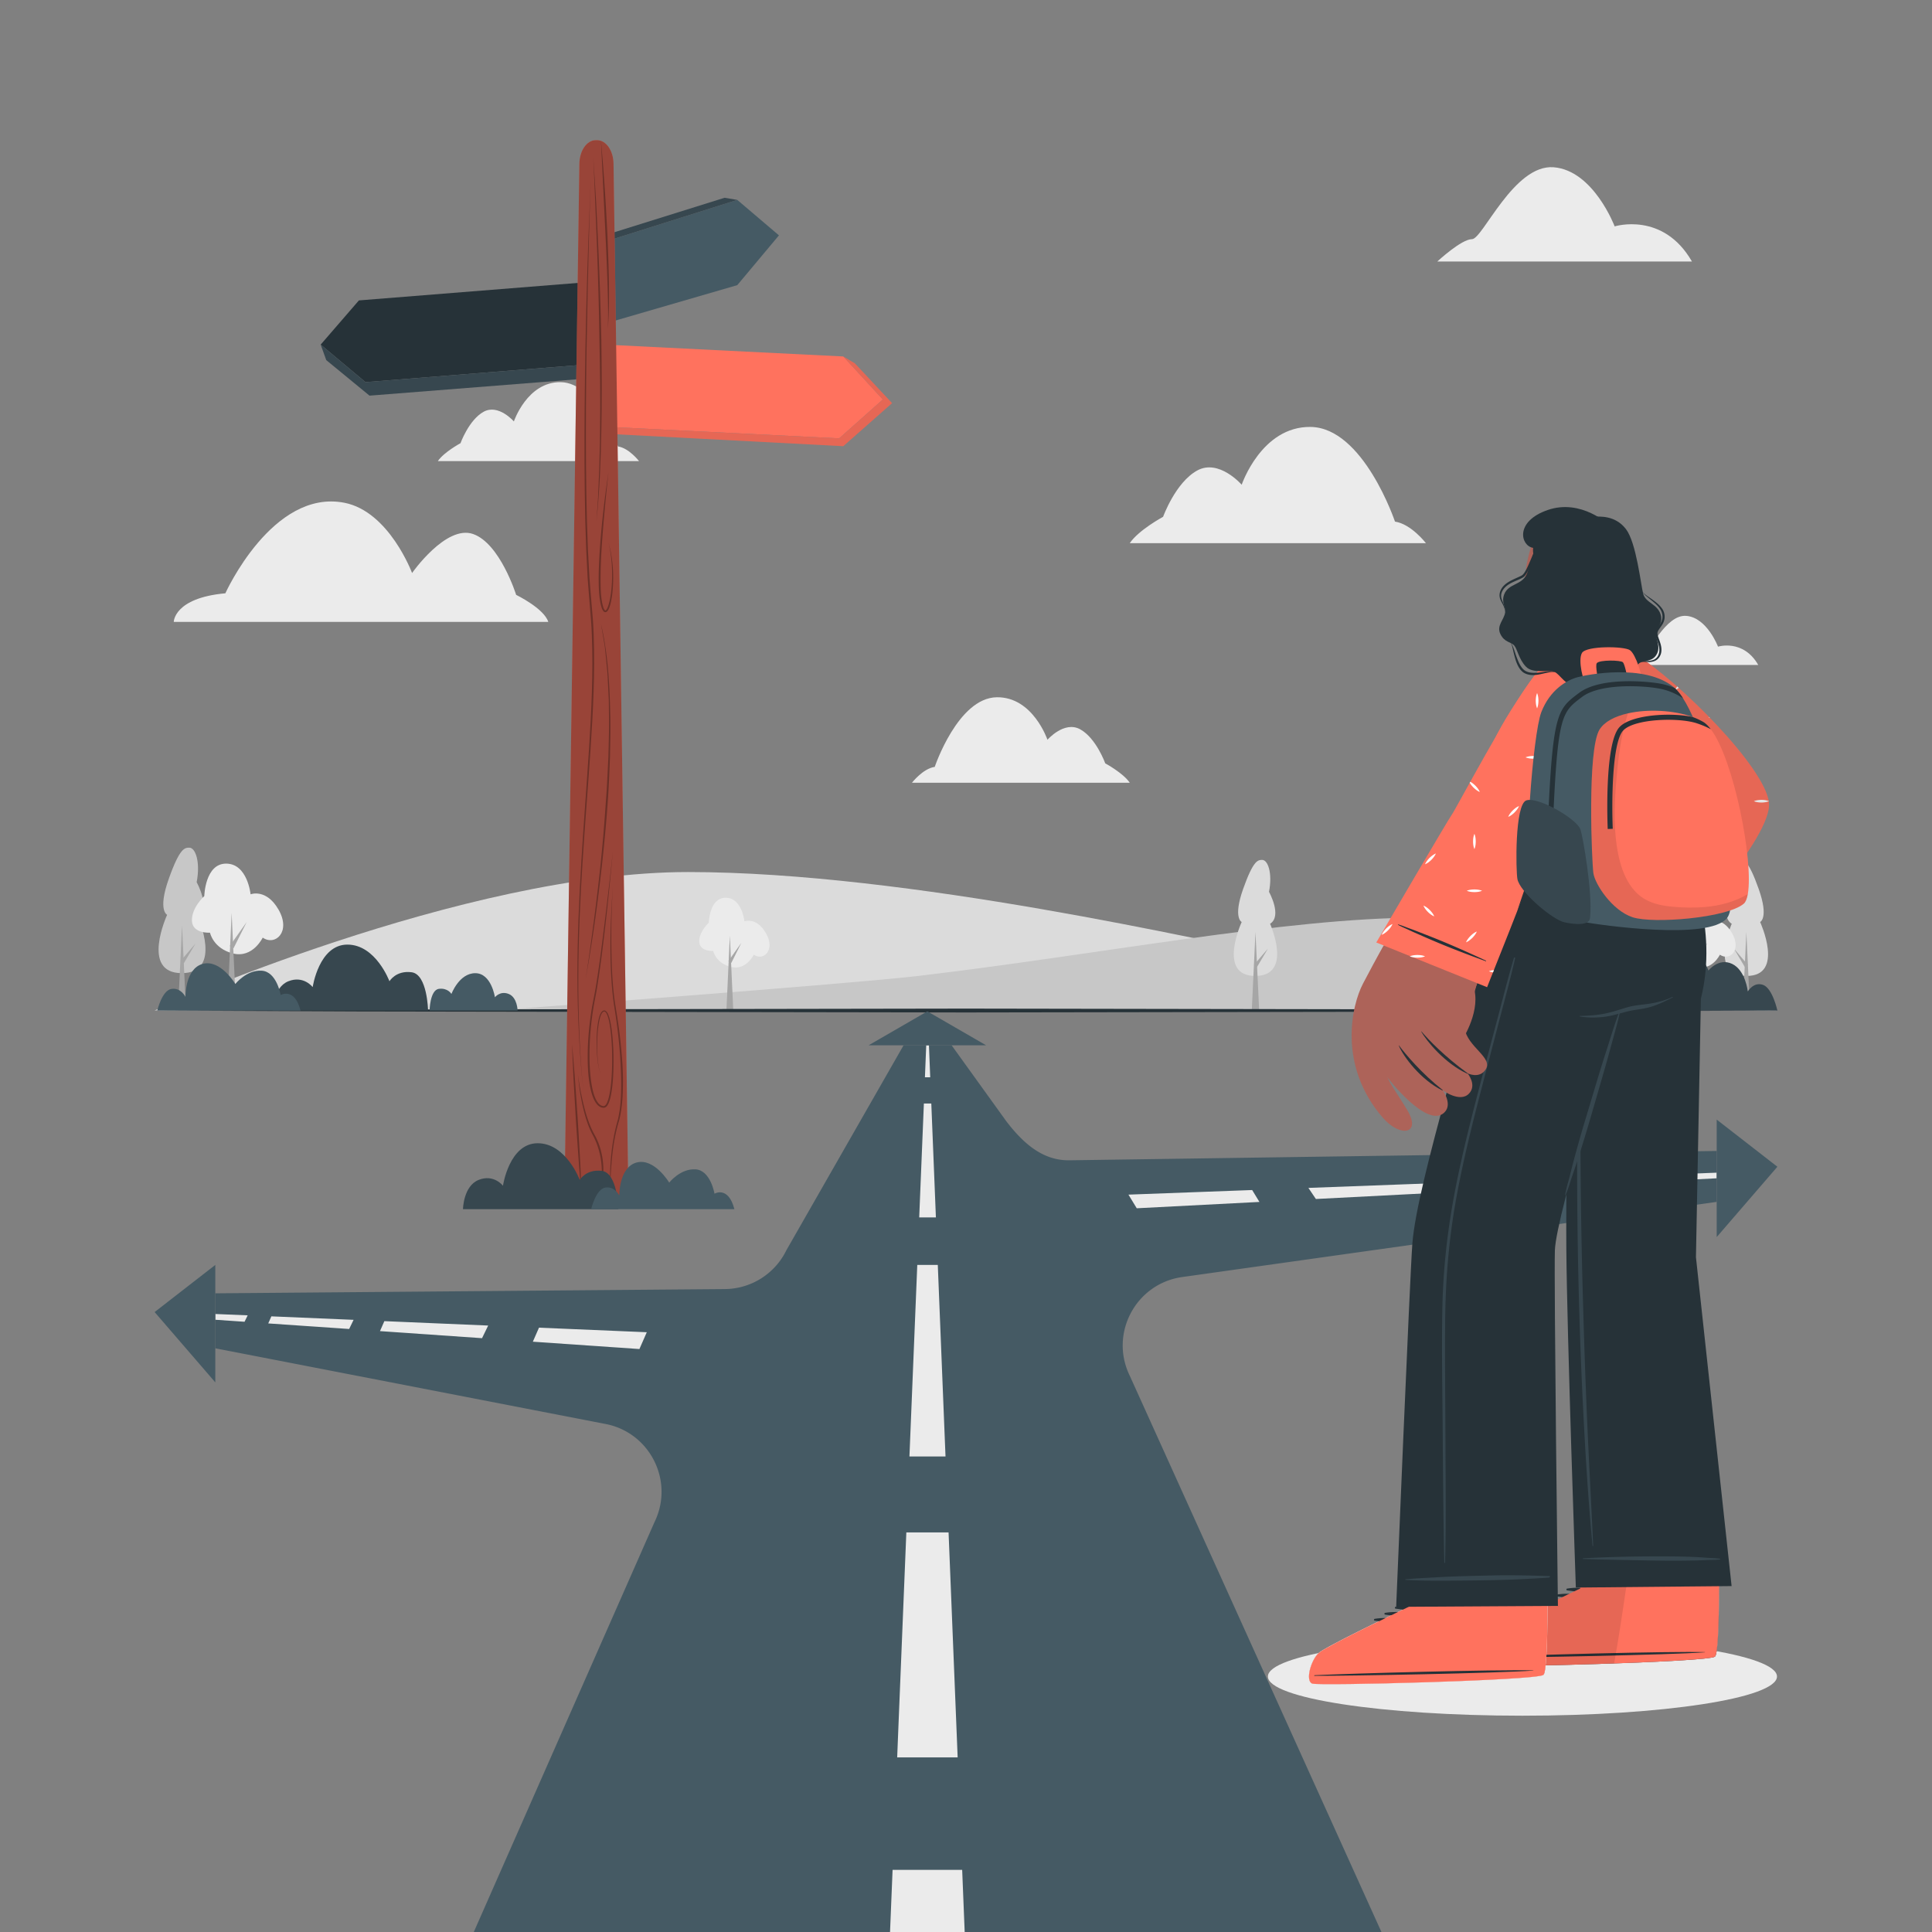 <?xml version="1.0" encoding="UTF-8"?> <svg xmlns="http://www.w3.org/2000/svg" viewBox="0 0 500 500" style="enable-background:new 0 0 500 500" xml:space="preserve"><rect x="0" y="0" width="500" height="500" fill="#808080" stroke="none"/><path style="fill:#ebebeb" d="M292.382 140.573h76.65s-3.81-4.962-8.012-5.582c0 0-8.171-24.327-21.852-24.501-12.719-.161-17.818 14.961-17.818 14.961s-5.892-6.783-11.522-3.681c-5.63 3.101-8.817 11.98-8.817 11.98s-6.332 3.412-8.629 6.823zM113.317 119.331h52.059s-2.588-3.37-5.442-3.791c0 0-5.549-16.522-14.841-16.64-8.639-.11-12.102 10.161-12.102 10.161s-4.001-4.607-7.825-2.5c-3.824 2.106-5.989 8.137-5.989 8.137s-4.3 2.317-5.86 4.633zM141.898 160.953h-96.93s0-6.195 13.355-7.407c0 0 12.191-27.068 30.804-23.432 11.592 2.264 17.518 18.18 17.518 18.18s8.759-12.524 15.766-10.1c7.007 2.424 11.167 15.756 11.167 15.756s7.226 3.502 8.32 7.003zM437.877 67.684h-65.91s6.22-5.789 8.984-5.789c2.765 0 10.833-19.435 21.143-18.608 10.31.827 15.779 15.3 15.779 15.3s12.531-3.929 20.004 9.097zM455.032 172.087h-34.31s3.238-3.014 4.677-3.014c1.439 0 5.639-10.117 11.006-9.687 5.367.43 8.214 7.965 8.214 7.965s6.523-2.045 10.413 4.736zM292.382 202.571h-56.363s2.802-3.649 5.892-4.105c0 0 6.008-17.889 16.068-18.016 9.353-.118 13.102 11.001 13.102 11.001s4.333-4.987 8.472-2.707c4.14 2.28 6.484 8.81 6.484 8.81s4.655 2.508 6.345 5.017z"></path><path style="fill:#dbdbdb" d="M40.018 261.513s79.795-35.83 138.074-35.83c57.049 0 134.424 18.101 155.455 22.155 55.234 10.647 126.335 13.675 126.335 13.675H40.018z"></path><path style="fill:#c7c7c7" d="M459.882 261.513s-43.498-24.02-92.636-24.02c-34.297 0-83.525 9.671-129.89 15.109-17.651 2.07-109.549 8.91-109.549 8.91h332.075z"></path><g><path style="fill:#dbdbdb" d="M328.695 239.075s6.06 13.498-3.857 13.498-3.489-13.958-3.489-13.958-2.296-1.01.367-8.54c2.663-7.53 3.853-7.53 4.958-7.53 1.398 0 2.699 3.26 1.745 8.264.001.002 3.49 6.246.276 8.266z"></path><path style="fill:#a6a6a6" d="m323.959 261.526.956-20.335.955 20.335z"></path><path style="fill:#a6a6a6" d="m324.526 249.717 3.604-4.21-2.827 4.767z"></path><path style="fill:#c7c7c7" d="M51.196 237.251s6.553 14.595-4.17 14.595-3.773-15.092-3.773-15.092-2.482-1.092.397-9.234c2.879-8.142 4.166-8.142 5.361-8.142 1.511 0 2.918 3.525 1.887 8.936.001.001 3.774 6.753.298 8.937z"></path><path style="fill:#a6a6a6" d="m46.075 261.526 1.034-21.987 1.033 21.987z"></path><path style="fill:#a6a6a6" d="m46.689 248.757 3.896-4.552-3.056 5.154z"></path><g><path style="fill:#ebebeb" d="M192.657 238.448s3.107-1.233 5.573 3.058c2.529 4.4-.641 7.299-3.156 5.573 0 0-1.973 4.143-5.918 3.156-3.946-.986-4.587-4.143-4.587-4.143s-3.502.247-3.6-2.367c-.099-2.614 2.466-4.932 2.466-4.932s.148-6.51 4.389-6.461 4.833 6.116 4.833 6.116z"></path><path style="fill:#a6a6a6" d="m189.772 261.519-.888-19.372-.888 19.372z"></path><path style="fill:#a6a6a6" d="m189.264 249.194 2.606-5.201-3.367 4.744z"></path></g><g><path style="fill:#dbdbdb" d="M448.175 239.075s-6.06 13.498 3.857 13.498 3.489-13.958 3.489-13.958 2.296-1.01-.367-8.54c-2.663-7.53-3.853-7.53-4.959-7.53-1.397 0-2.699 3.26-1.745 8.264.001.002-3.488 6.246-.275 8.266z"></path><path style="fill:#a6a6a6" d="m452.912 261.526-.956-20.335-.956 20.335z"></path><path style="fill:#a6a6a6" d="m452.345 249.717-3.604-4.21 2.826 4.767z"></path></g><g><path style="fill:#ebebeb" d="M442.685 238.448s3.107-1.233 5.573 3.058c2.529 4.4-.641 7.299-3.156 5.573 0 0-1.973 4.143-5.918 3.156-3.946-.986-4.587-4.143-4.587-4.143s-3.502.247-3.6-2.367c-.099-2.614 2.466-4.932 2.466-4.932s.148-6.51 4.389-6.461c4.241.05 4.833 6.116 4.833 6.116z"></path><path style="fill:#a6a6a6" d="m439.8 261.519-.888-19.372-.888 19.372z"></path><path style="fill:#a6a6a6" d="m439.293 249.194 2.605-5.201-3.367 4.744z"></path></g><g><path style="fill:#ebebeb" d="M64.851 231.447s4.036-1.602 7.239 3.972c3.285 5.715-.833 9.481-4.1 7.239 0 0-2.563 5.381-7.687 4.1-5.125-1.281-5.958-5.381-5.958-5.381s-4.548.32-4.676-3.075c-.128-3.395 3.203-6.406 3.203-6.406s.192-8.456 5.701-8.392c5.509.063 6.278 7.943 6.278 7.943z"></path><path style="fill:#a6a6a6" d="m61.103 261.413-1.153-25.162-1.153 25.162z"></path><path style="fill:#a6a6a6" d="m60.444 245.405 3.385-6.756-4.373 6.162z"></path></g></g><g><ellipse style="fill:#ebebeb" cx="394.006" cy="433.88" rx="65.876" ry="10.142"></ellipse></g><g><path style="fill:#263238" d="m40.018 261.525 52.496-.243 52.495-.088L250 261.026l104.991.167 52.495.088 52.496.244-52.496.245-52.495.088-104.991.166-104.991-.167-52.495-.089z"></path></g><g><path style="fill:#455a64" d="m444.279 311.043-138.509 19.48c-11.92 1.807-18.671 14.652-13.4 25.494L357.513 500H122.616l46.777-106.098c5.199-10.681-1.271-23.368-12.969-25.432L55.721 348.94v-14.23l131.858-1.098a17.878 17.878 0 0 0 15.952-10.085l30.317-53.014h12.423l14.176 19.687c4.384 5.715 9.414 10.19 16.365 10.084l167.466-2.416v13.175z"></path><path style="fill:#ebebeb" d="M240.74 278.8h-1.37l.34-8.28h.7zM242.21 315.06h-4.32l1.21-29.48h1.92zM244.7 376.93h-9.34l.12-2.88 1.91-46.69h5.31l1.88 46.69zM247.84 454.81h-15.65l.24-5.99 2.13-52.24h10.93l2.11 52.24zM249.66 500h-19.32l.66-16.08h18.01zM55.72 340.06l8.38.35-.81 1.66-7.57-.52zM70.23 340.67l21.28.9-1.15 2.37-20.94-1.44zM99.47 341.91l26.87 1.14-1.59 3.27-26.41-1.83zM167.39 344.78l-1.91 4.35-27.58-1.9 1.59-3.63zM324.06 307.98l1.88 3.08-31.75 1.64-2.15-3.53zM372.87 306.15l1.47 2.41-33.79 1.74-1.94-2.87 34.25-1.28zM413.34 304.64l1.12 1.84-29.96 1.55-1.52-2.25 30.35-1.14zM444.28 303.49v1.45l-21.83 1.13-1.15-1.72z"></path><path style="fill:#455a64" d="M224.802 270.516h30.396L240 261.734zM55.721 357.757V327.36l-15.703 12.199zM444.281 320.15v-30.397l15.702 12.198z"></path></g><g><path style="fill:#455a64" d="m201.59 60.909-10.781 12.884-33.54 9.745v-21.22l33.54-10.583z"></path><path style="fill:#37474f" d="m190.809 51.735-3.287-.555-32.608 10.198.381 22.16h1.974v-21.22z"></path><path style="fill:#ff725e" d="m228.474 103.391-11.299 10.056-60.444-3.006 1.064-21.194 60.444 3.007z"></path><path style="fill:#ff725e" d="m218.239 92.254 2.981 1.769 9.643 10.309-12.624 11.14-61.075-3.201-.433-1.83 60.444 3.006 11.299-10.056z"></path><path style="opacity:.1" d="m218.239 92.254 2.981 1.769 9.643 10.309-12.624 11.14-61.075-3.201-.433-1.83 60.444 3.006 11.299-10.056z" fill="#000000"></path><g><path style="fill:#263238" d="m82.991 89.186 11.598 9.713 60.325-4.819-1.705-21.152-60.325 4.819z"></path><path style="fill:#37474f" d="m82.991 89.186 11.598 9.713 60.325-4.819-.236 3.656-59.048 4.656-11.198-9.201z"></path></g><g><path style="fill:#ff725e" d="M162.637 309.874h-16.551l3.854-267.507c.047-3.382 1.927-6.087 4.232-6.087h.378c2.305 0 4.185 2.705 4.232 6.087l3.855 267.507z"></path><path style="opacity:.4" d="M162.637 309.874h-16.551l3.854-267.507c.047-3.382 1.927-6.087 4.232-6.087h.378c2.305 0 4.185 2.705 4.232 6.087l3.855 267.507z" fill="#000000"></path><g style="opacity:.3"><path d="M152.884 46.57c-.348 9.813-.597 19.629-.802 29.445-.221 9.816-.39 19.633-.435 29.451-.045 9.817-.003 19.636.253 29.448l.259 7.356.396 7.348c.176 2.446.401 4.886.604 7.331.233 2.449.406 4.904.488 7.361.364 9.833-.161 19.66-.802 29.456-.658 9.799-1.467 19.585-2.083 29.383-1.248 19.582-1.722 39.274.163 58.836-1.006-9.768-1.475-19.591-1.484-29.412-.018-9.823.403-19.641.998-29.443.589-9.803 1.372-19.593 2.003-29.389.615-9.793 1.111-19.611.721-29.411-.084-2.45-.276-4.893-.496-7.332-.196-2.448-.414-4.898-.583-7.349l-.375-7.36-.238-7.364c-.227-9.82-.239-19.642-.164-29.462.158-19.64.721-39.274 1.577-58.893zM153.545 40.91c.276 3.908.518 7.818.749 11.729l.559 11.74c.339 7.828.609 15.66.775 23.495.118 7.836.156 15.674-.001 23.51-.144 7.834-.436 15.675-1.265 23.47l.401-5.862.248-5.869c.105-1.955.117-3.914.18-5.871.063-1.957.092-3.915.103-5.873.102-7.832.004-15.665-.165-23.495-.11-7.832-.325-15.663-.608-23.492l-.47-11.741c-.15-3.914-.311-7.828-.506-11.741z" fill="#000000"></path><path d="M151.545 253.441c.614-3.805 1.147-7.623 1.654-11.443a539.182 539.182 0 0 0 1.465-11.466c.904-7.653 1.634-15.327 2.124-23.014.315-3.84.465-7.689.661-11.535.089-3.85.229-7.701.141-11.551l-.025-2.889c-.021-.962-.089-1.923-.131-2.885l-.145-2.885a36.447 36.447 0 0 0-.209-2.879c-.197-1.914-.347-3.836-.582-5.747l-.965-5.699c1.749 7.525 2.225 15.275 2.39 22.977.116 3.857.004 7.714-.057 11.571-.169 3.853-.288 7.71-.58 11.556-.547 7.694-1.333 15.369-2.293 23.02-.943 7.652-2.061 15.285-3.448 22.869zM157.472 122.226c-.5 4.545-.94 9.095-1.323 13.647-.369 4.552-.703 9.113-.723 13.672.004 2.272.012 4.571.481 6.774.127.535.267 1.113.548 1.513.173.193.213.218.39.059.158-.164.289-.411.395-.66.413-1.023.632-2.152.807-3.269.334-2.247.417-4.534.333-6.81-.08-2.277-.351-4.555-.907-6.774 1.239 4.407 1.498 9.076.946 13.636-.16 1.139-.342 2.282-.785 3.384-.118.274-.247.548-.483.8-.113.118-.312.26-.563.225-.243-.041-.381-.197-.483-.325-.378-.545-.492-1.115-.638-1.681-.498-2.276-.518-4.586-.538-6.876.049-4.586.392-9.153.833-13.705.452-4.55 1.022-9.089 1.71-13.61zM158.605 220.416c-.85 9.212-1.777 18.418-2.98 27.594a245.906 245.906 0 0 1-.986 6.872c-.334 2.295-.866 4.553-1.201 6.831-.684 4.56-1.004 9.185-.834 13.789.106 2.297.306 4.603.847 6.822.284 1.096.649 2.206 1.316 3.078.334.425.774.763 1.278.828.483.128.802-.344 1.039-.841.454-1.013.664-2.162.844-3.29.17-1.136.279-2.283.357-3.433.15-2.3.174-4.611.102-6.916-.083-2.304-.238-4.614-.645-6.878a14.163 14.163 0 0 0-.4-1.668c-.174-.518-.383-1.126-.789-1.383-.19-.108-.444-.002-.613.189-.176.193-.308.444-.416.702-.215.52-.351 1.08-.463 1.642-.429 2.258-.523 4.581-.504 6.887a37.33 37.33 0 0 0 .194 3.458c.062.574.142 1.147.258 1.712.132.554.24 1.151.616 1.599-.385-.442-.505-1.039-.647-1.592a18.368 18.368 0 0 1-.29-1.712 37.834 37.834 0 0 1-.258-3.463c-.059-2.313-.016-4.64.384-6.937.111-.572.244-1.143.467-1.694.113-.274.249-.547.462-.784.199-.231.582-.434.932-.252.585.386.734 1 .938 1.541.182.559.308 1.129.42 1.7.426 2.288.597 4.606.695 6.921a71.993 71.993 0 0 1-.057 6.953 43.074 43.074 0 0 1-.337 3.469c-.178 1.15-.372 2.307-.858 3.414-.129.274-.276.549-.515.787-.125.113-.262.231-.451.283a1.206 1.206 0 0 1-.524.028c-.661-.082-1.202-.512-1.577-.984-.75-.973-1.12-2.117-1.424-3.244-.579-2.274-.778-4.604-.861-6.923-.141-4.644.21-9.286.926-13.867.354-2.297.897-4.545 1.241-6.827.38-2.278.705-4.567 1.021-6.857 1.219-9.169 2.29-18.358 3.293-27.554zM150.55 309.874c-.3-3.293-.575-6.589-.817-9.887l-.684-9.897-.569-9.904a555.708 555.708 0 0 1-.434-9.907c.301 3.296.576 6.593.818 9.89l.683 9.894.568 9.9c.175 3.301.318 6.605.435 9.911zM154.906 309.874c.745-2.646.976-5.409.787-8.119-.198-2.711-.917-5.382-2.173-7.789-1.352-2.43-2.125-5.123-2.733-7.801-.605-2.689-.985-5.42-1.237-8.156.354 2.726.892 5.423 1.533 8.086.673 2.655 1.498 5.279 2.834 7.66 1.35 2.438 2.059 5.204 2.209 7.973.134 2.769-.252 5.568-1.22 8.146z" fill="#000000"></path><path d="M158.605 229.521a210.281 210.281 0 0 0-.278 20.179c.132 3.359.366 6.718.857 10.039.554 3.312 1.079 6.654 1.423 10.005.348 3.352.626 6.719.622 10.097-.012 3.37-.154 6.775-.98 10.078-.989 3.222-1.556 6.532-1.874 9.88-.317 3.344-.487 6.71-.41 10.076-.299-6.707.034-13.551 1.926-20.047.779-3.25.888-6.634.866-9.982-.064-3.355-.236-6.712-.57-10.057-.314-3.35-.79-6.669-1.327-10-.475-3.342-.692-6.711-.805-10.077-.214-6.739.047-13.479.55-20.191zM155.533 36.455c.371 4.045.694 8.095.964 12.148.278 4.053.489 8.11.702 12.167.166 4.059.325 8.119.389 12.183.049 4.061.059 8.134-.287 12.184.084-2.03.091-4.059.049-6.089a287.477 287.477 0 0 0-.146-6.087 810.2 810.2 0 0 0-.504-12.169l-1.167-24.337z" fill="#000000"></path></g></g></g><g><path style="fill:#37474f" d="M110.78 261.526H70.575s.093-5.984 4.045-7.572 6.302 1.51 6.302 1.51 1.612-11.003 8.978-11.003 10.891 9.492 10.891 9.492 1.65-2.869 5.739-2.335c4.088.534 4.25 9.908 4.25 9.908zM160.025 312.934h-40.206s.093-5.984 4.045-7.572c3.952-1.587 6.302 1.51 6.302 1.51s1.612-11.003 8.978-11.003 10.891 9.492 10.891 9.492 1.65-2.869 5.739-2.335c4.088.535 4.251 9.908 4.251 9.908zM459.982 261.526s-1.233-5.751-3.694-6.637c-2.462-.886-3.959 1.695-3.959 1.695s-.58-5.495-4.07-7.139c-3.49-1.644-6.11 1.723-6.11 1.723s-2.678-6.973-7.463-6.973-7.199 10.202-7.199 10.202-2.823-3.04-5.718-1.323-2.895 8.453-2.895 8.453h41.108z"></path><path style="fill:#455a64" d="M77.781 261.526H40.707s1.221-5.227 3.679-5.597c2.459-.37 3.602 2.054 3.602 2.054s-.111-7.29 4.48-8.532 8.442 5.199 8.442 5.199 2.879-3.673 6.802-3.437c3.923.235 4.919 6.303 4.919 6.303s3.572-2.107 5.15 4.01zM190.062 312.934h-37.074s1.221-5.227 3.679-5.597c2.459-.37 3.602 2.054 3.602 2.054s-.111-7.29 4.48-8.532c4.592-1.242 8.442 5.199 8.442 5.199s2.879-3.673 6.802-3.437c3.923.235 4.919 6.303 4.919 6.303s3.572-2.107 5.15 4.01zM421.531 261.526h-22.778s.053-3.39 2.292-4.29c2.239-.899 3.57.856 3.57.856s.913-6.233 5.086-6.233 6.17 5.378 6.17 5.378.935-1.626 3.251-1.323c2.317.301 2.409 5.612 2.409 5.612zM111.173 261.526h22.778s-.053-3.39-2.292-4.29c-2.239-.899-3.571.856-3.571.856s-.913-6.233-5.086-6.233-6.17 5.378-6.17 5.378-.935-1.626-3.251-1.323c-2.316.301-2.408 5.612-2.408 5.612z"></path></g><g><path style="fill:#ad6359" d="M409.35 174.576c2.792.341 5.463-4.223 6.444-7.51.076-.254-.525-2.641-1.146-5.587-.37-1.789-.739-3.791-.945-5.641l-11.292 4.108s1.571 3.752 1.91 6.98c.025.27.026.524.004.768 0 .035-.005.079-.003.128-.075 1.469 2.33 6.422 5.028 6.754z"></path><path style="fill:#263238" d="m404.322 167.698.004.124c.363.016.761-.014 1.193-.07 6.286-.839 7.393-8.679 7.579-11.693l-10.684 3.889s1.571 3.751 1.904 6.981c.024.264.032.521.004.769z"></path><path style="fill:#ad6359" d="M418.289 140.737c1.239 5.003-1.438 17.217-5.109 20.201-5.322 4.325-13.656 4.319-17.235-1.991-3.469-6.117.113-21.518 4.178-24.191 5.988-3.936 16.337-1.41 18.166 5.981z"></path><path style="fill:#263238" d="M396.769 141.786s-.359 2.967 1.537 3.943c.152.078 5.946 14.686 16.44 13.889 0 0 8.145-8.678 6.376-16.87-1.143-5.295-4.693-6.896-4.693-6.896s-7.184-6.857-15.862-3.87c-8.679 2.989-6.991 9.317-3.798 9.804z"></path><path style="fill:#ad6359" d="M421.159 168.791c13.572 8.609 37.775 33.941 35.571 40.531-4.444 13.289-22.264 31.019-26.942 34.444-2.72 1.992-22.749-16.007-20.156-18.512 3.028-2.924 21.686-18.653 21.815-20.29.098-1.247-9.405-15.13-16.336-26.884-8.039-13.632-.421-13.392 6.048-9.289z"></path><path style="fill:#ad6359" d="M412.479 223.603s-8.894 5.106-14.553 8.718c-3.157 2.016-8.262 5.954-9.904 8.495-2.456 3.802-10.302 21.27-6.107 23.263 3.797 1.804 8.631-14.059 8.631-14.059s-6.294 15.576-1.323 16.908c4.971 1.332 8.05-17.317 8.05-17.317s-6.107 16.148-.764 16.711c4.038.425 7.779-16.309 7.779-16.309s-5.154 13.916-1.02 14.532c4.568.681 8.99-14.548 8.99-14.548 10.772-.202 17.38-4.149 19.646-9.54.456-1.081-19.425-16.854-19.425-16.854z"></path><path style="fill:#263238" d="M392.378 244.494c-.805 1.803-1.633 3.622-2.275 5.49a63.563 63.563 0 0 0-1.686 5.68c-1.142 4.708-1.121 7.835-1.101 7.642.467-4.571 2.663-11.295 3.306-13.164.641-1.864 1.189-3.761 1.829-5.627.015-.046-.054-.064-.073-.021zM399.166 246.691c-.929 2.347-1.937 4.642-2.763 7.031-.821 2.377-1.393 4.703-2.048 7.13-.051.187.066.153.125-.033.752-2.399 1.632-4.559 2.413-6.948.777-2.381 1.468-4.811 2.331-7.162.013-.037-.044-.053-.058-.018zM405.331 247.53c-1.603 3.513-2.556 7.319-3.402 11.073-.042.187.104.126.158-.063 1.061-3.702 1.868-6.614 3.366-10.955.024-.068-.088-.129-.122-.055z"></path><g><path style="fill:#ff725e" d="m414.111 220.802 19.757 22.507s24.926-26.62 23.934-35.611c-.992-8.991-22.903-31.176-35.096-38.767-12.193-7.591-13.63-.523-8.518 9.158 5.112 9.682 16.503 26.877 16.24 27.328-.263.45-16.317 15.385-16.317 15.385z"></path><path style="fill:#ffffff" d="M420.3 215.16c-.46.47-.88.98-1.15 1.64.65-.27 1.16-.69 1.64-1.15.45-.48.87-.99 1.15-1.64-.66.27-1.17.69-1.64 1.15zm25.56-13.23c-.45.47-.87.98-1.15 1.64.66-.27 1.17-.69 1.64-1.15.46-.48.88-.99 1.16-1.64-.66.27-1.17.69-1.65 1.15zm-11.81-24.26c-.19.26-.36.55-.5.87.33-.14.63-.31.9-.51-.14-.12-.27-.24-.4-.36zm1.14 14.99c-.47-.45-.98-.88-1.64-1.15.28.66.7 1.17 1.15 1.64.48.46.99.88 1.64 1.15-.27-.65-.69-1.16-1.15-1.64zm10.12 22.5c-.48-.46-.99-.88-1.65-1.15.28.66.7 1.17 1.15 1.64.48.46.99.88 1.65 1.15-.28-.66-.7-1.17-1.15-1.64zm-21.84-45.52c-.48-.46-.99-.88-1.65-1.15.28.65.7 1.16 1.16 1.64.47.45.98.88 1.64 1.15-.28-.66-.7-1.17-1.15-1.64zm11.16 68.67c-.48-.45-.99-.88-1.64-1.15.27.66.69 1.17 1.15 1.64.47.46.98.88 1.64 1.15-.28-.65-.7-1.16-1.15-1.64zm-.25-16.38c-.66.01-1.31.08-1.97.35.66.27 1.31.33 1.97.34.66-.01 1.32-.07 1.98-.34-.66-.27-1.32-.34-1.98-.35zm23.37-14.61c-.63-.25-1.27-.31-1.89-.32-.66.02-1.32.08-1.98.35.66.27 1.32.33 1.98.35.62-.02 1.26-.08 1.89-.32h.01c.03-.01.04-.02.07-.03-.03-.01-.05-.02-.08-.03zm-15.41-21.75c-.06.01-.12.04-.18.06.12.05.24.09.36.13-.05-.06-.12-.12-.18-.19zm-8.89 19.8c-.28.66-.34 1.32-.35 1.98.01.66.08 1.31.35 1.97.27-.66.33-1.31.34-1.97-.01-.66-.07-1.32-.34-1.98zm-10.23-22.59c-.27.66-.33 1.31-.35 1.97.02.66.08 1.32.35 1.98.27-.66.33-1.32.35-1.98-.01-.66-.08-1.31-.35-1.97z"></path><path style="opacity:.1" d="m414.111 220.802 19.757 22.507s24.926-26.62 23.934-35.611c-.992-8.991-22.903-31.176-35.096-38.767-12.193-7.591-13.63-.523-8.518 9.158 5.112 9.682 16.503 26.877 16.24 27.328-.263.45-16.317 15.385-16.317 15.385z" fill="#000000"></path><path style="fill:#263238" d="M427.93 228.026c-1.421-1.474-2.808-2.981-4.195-4.488-.666-.723-1.339-1.442-1.981-2.186-.691-.801-1.465-1.569-2.096-2.417-.044-.059.024-.128.082-.08.821.665 1.553 1.47 2.327 2.191.719.669 1.407 1.373 2.103 2.067 1.449 1.447 2.897 2.893 4.312 4.373 2.835 2.965 5.575 6 8.286 9.078.065.074-.038.176-.11.107-2.963-2.832-5.883-5.693-8.728-8.645z"></path></g><g><path style="fill:#ad6359" d="m443.943 372.535.955 37.736c-.023 6.97-.166 13.081-.536 16.235a.1.1 0 0 1-.007.051c-.138 1.19-.308 1.95-.521 2.151-.016.017-.024.035-.041.044-2.079 1.399-57.788 2.845-59.747 2.241-1.968-.595-.394-6.237 1.724-8.018 2.134-1.782 23.207-11.874 23.207-11.874l-.609-37.691 35.575-.875z"></path><path style="fill:#ffffff" d="M444.961 402.788s-.064 7.457-.063 7.483c-.023 6.97-.166 13.081-.536 16.235a.1.1 0 0 1-.007.051c-.206 1.176-.392 1.952-.521 2.151-.016.017-.024.035-.041.044-2.079 1.399-57.788 2.845-59.747 2.241-1.968-.595-.394-6.237 1.724-8.018 2.134-1.782 23.207-11.874 23.207-11.874l-.04-7.595 36.024-.718z"></path><path style="fill:#263238" d="M405.564 411.121c3.71-.611 8.218.053 10.986 2.746.107.104-.042.255-.161.215-3.622-1.227-7.01-2.037-10.819-2.493-.27-.033-.272-.424-.006-.468zM402.862 412.672c3.71-.611 8.218.052 10.986 2.746.108.104-.043.255-.161.215-3.622-1.227-7.011-2.037-10.819-2.493-.269-.033-.272-.424-.006-.468zM400.161 414.223c3.71-.611 8.218.052 10.986 2.746.107.104-.043.255-.161.215-3.622-1.227-7.01-2.037-10.819-2.493-.27-.033-.272-.424-.006-.468z"></path><path style="fill:#37474f" d="M384.046 430.994c1.963.605 57.667-.84 59.751-2.243.801-.519 1.064-8.649 1.099-18.48l-.002-.308-35.948.531.029.609s-21.074 10.09-23.205 11.875c-2.113 1.778-3.688 7.42-1.724 8.016z"></path><path style="fill:#ff725e" d="M444.899 409.958v.318c-.043 9.827-.297 17.957-1.103 18.476-.943.636-13.017 1.283-26.066 1.749-15.614.551-32.617.827-33.688.498-1.961-.604-.382-6.244 1.728-8.024 2.131-1.781 23.204-11.872 23.204-11.872l-.032-.604 11.989-.18 23.968-.361z"></path><path style="fill:#263238" d="M384.62 428.818c9.384-.474 47.278-1.501 56.59-1.257.076.002.077.053.001.059-9.291.673-47.192 1.393-56.588 1.352-.197-.001-.201-.144-.003-.154z"></path><path style="opacity:.1" d="M420.932 410.318c-.88 6.021-2.215 14.893-3.201 20.183-15.614.551-32.617.827-33.688.498-1.961-.604-.382-6.244 1.728-8.024 2.131-1.781 23.204-11.872 23.204-11.872l-.032-.604 11.989-.181z" fill="#000000"></path><g><path style="fill:#263238" d="m448.138 410.477-40.312.382s-2.286-65.634-2.461-87.523c-.199-25 1.218-99.996 1.218-99.996h30.139s8.089 16.527 3.466 35.126l-1.278 66.908 9.228 85.103z"></path><path style="fill:#37474f" d="M445.15 403.418c-1.04-.19-2.155-.181-3.21-.256-1.191-.085-2.379-.173-3.572-.224a179.452 179.452 0 0 0-6.882-.146c-4.628-.018-9.258.019-13.884.163a305.47 305.47 0 0 0-7.893.337c-.103.006-.098.162.004.166 4.589.167 9.18.239 13.771.327 4.581.088 9.18.179 13.762.09 1.316-.026 2.632-.037 3.946-.112 1.298-.074 2.659-.001 3.944-.19.074-.012.106-.139.014-.155zM410.73 367.188c-.469-10.852-.817-21.713-1.114-32.572a1629.47 1629.47 0 0 1-.47-65.173c.154-12.189.479-24.375.843-36.56.004-.139-.208-.131-.215.006-1.154 21.812-1.593 43.667-1.618 65.507-.025 21.728.43 43.459 1.502 65.161.602 12.181 1.344 24.368 2.49 36.511.01.105.17.103.165-.005-.49-10.959-1.109-21.913-1.583-32.875z"></path></g><g><path style="fill:#ad6359" d="M400.82 378.526s-.308 36.447-.307 36.473c-.022 6.97-.166 13.081-.536 16.235a.1.1 0 0 1-.007.051c-.138 1.19-.308 1.949-.521 2.151-.016.017-.024.034-.041.043-2.079 1.399-57.788 2.845-59.747 2.241-1.968-.595-.394-6.237 1.723-8.018 2.134-1.782 23.207-11.874 23.207-11.874l.654-36.429 35.575-.873z"></path><path style="fill:#ffffff" d="M400.575 407.516s-.064 7.458-.063 7.483c-.022 6.97-.166 13.081-.536 16.235a.1.1 0 0 1-.007.051c-.206 1.175-.392 1.952-.521 2.151-.016.017-.024.034-.041.043-2.079 1.399-57.788 2.845-59.747 2.241-1.968-.595-.394-6.237 1.723-8.018 2.134-1.782 23.207-11.874 23.207-11.874l-.04-7.595 36.025-.717z"></path><path style="fill:#263238" d="M361.178 415.85c3.71-.611 8.218.052 10.986 2.746.107.104-.042.255-.161.215-3.622-1.227-7.01-2.037-10.819-2.493-.27-.033-.272-.424-.006-.468zM358.476 417.401c3.71-.611 8.218.052 10.986 2.746.108.104-.043.255-.161.215-3.622-1.227-7.011-2.037-10.819-2.493-.27-.033-.272-.424-.006-.468zM355.774 418.952c3.71-.611 8.218.053 10.986 2.746.107.104-.043.255-.162.215-3.622-1.227-7.01-2.037-10.819-2.493-.268-.033-.27-.425-.005-.468z"></path><path style="fill:#ff725e" d="M339.66 435.723c1.963.605 57.667-.84 59.751-2.243.801-.52 1.064-8.649 1.099-18.48l-.002-.308-35.948.531.03.609s-21.074 10.09-23.205 11.875c-2.114 1.777-3.689 7.419-1.725 8.016z"></path><path style="fill:#263238" d="M340.234 433.547c9.384-.474 47.278-1.501 56.59-1.257.076.002.077.053.001.059-9.291.673-47.192 1.393-56.588 1.352-.197-.001-.201-.144-.003-.154z"></path><g><path style="fill:#263238" d="M419.237 261.921c-.008.025-16.536 52.124-16.836 61.705-.255 8.166.79 91.976.79 91.976l-41.865.249s3.536-85.467 4.19-93.98c1.222-15.915 15.165-59.607 25.136-98.531h45.134s-.392 20.384-9.663 35.126c.001 0-4.197 1.943-6.886 3.455z"></path><path style="fill:#37474f" d="M400.967 407.884c-4.836-.14-9.851-.282-14.689-.162-4.796.119-9.607.193-14.398.478-2.718.162-5.429.253-8.141.521-.09.009-.086.14.003.146 4.833.281 9.686.225 14.525.181 4.803-.044 9.602-.095 14.402-.315 2.718-.125 5.429-.262 8.143-.45.293-.021.448-.391.155-.399zM391.813 247.898c-1.492 4.98-2.751 10.036-4.086 15.06a6661.899 6661.899 0 0 0-4.022 15.199c-2.581 9.805-5.131 19.627-7.065 29.584-1.947 10.02-3.127 20.111-3.346 30.32-.223 10.377-.007 20.77.064 31.148.071 10.436.159 20.87.339 31.304.022 1.298.05 2.595.098 3.892.005.125.191.12.194-.005.277-10.378.13-20.778.096-31.159-.034-10.382-.171-20.769-.083-31.151.088-10.33.879-20.569 2.662-30.75 1.75-9.99 4.211-19.837 6.763-29.647 1.456-5.596 2.926-11.189 4.378-16.786 1.462-5.634 3.025-11.256 4.31-16.933.043-.197-.246-.267-.302-.076zM408.884 262.927c2.085-.037 4.164-.179 6.217-.564 2.073-.388 4.009-1.077 6.024-1.67 1.912-.563 3.945-.65 5.906-.966 1.989-.32 3.974-.84 5.789-1.724.086-.042.158.087.072.13-1.801.922-3.614 1.795-5.548 2.405-1.985.626-4.06.712-6.074 1.205-2.072.507-4.068 1.181-6.199 1.427-2.065.239-4.154.232-6.208-.105-.083-.013-.055-.137.021-.138z"></path><path style="fill:#37474f" d="M406.243 304.392c.396-1.544.77-3.093 1.189-4.631.847-3.111 1.707-6.225 2.648-9.31 1.869-6.131 3.633-12.299 5.61-18.397 1.121-3.458 2.126-6.96 3.442-10.351.033-.083.152-.047.134.04-.661 3.161-1.597 6.255-2.436 9.373-.837 3.115-1.734 6.215-2.633 9.314-1.785 6.157-3.533 12.327-5.483 18.435a208.538 208.538 0 0 1-1.699 5.118c-.604 1.734-1.079 3.525-1.803 5.215a.077.077 0 0 1-.148-.044c.277-1.611.773-3.18 1.179-4.762z"></path></g></g></g><g><path style="fill:#ff725e" d="m388.192 207.838-4.074 21.801s48.265.673 59.599-.125c0 0-11.851-46.16-24.038-59.392-6.096-6.618-13.253-6.124-17.814-1.497-1.154 1.171-14.925 19.372-16.377 26.325-1.265 6.135 2.704 12.888 2.704 12.888z"></path><path style="fill:#263238" d="M428.65 184.825a234.923 234.923 0 0 1 3.329 7.686c-.17-.781-.36-1.556-.574-2.324-.032-.115.137-.15.176-.044.419 1.14.71 2.308.867 3.503a229.526 229.526 0 0 1 8.749 25.704c.452 1.646.909 3.297 1.29 4.96.395 1.726.917 3.451 1.14 5.211.013.099-.114.13-.15.037-.56-1.462-.942-3.014-1.37-4.519-.411-1.447-.847-2.888-1.279-4.33a680.1 680.1 0 0 0-2.693-8.829c-1.823-5.799-3.836-11.538-5.88-17.263-1.169-3.274-2.456-6.51-3.723-9.747-.025-.066.088-.11.118-.045z"></path><path style="fill:#ffffff" d="M420.3 215.16c-.46.47-.88.98-1.15 1.64.65-.27 1.16-.69 1.64-1.15.45-.48.87-.99 1.15-1.64-.66.27-1.17.69-1.64 1.15zm-14.8-46.31c-.46.47-.88.98-1.15 1.64.65-.28 1.16-.7 1.64-1.15.45-.48.87-.99 1.15-1.64-.66.27-1.17.69-1.64 1.15zm-14.02 40.91c-.46.47-.88.98-1.15 1.64.66-.27 1.17-.69 1.64-1.15.46-.48.88-.99 1.15-1.64-.66.27-1.17.69-1.64 1.15zm3.29 12.27c-.48-.45-.99-.88-1.65-1.15.28.66.7 1.17 1.15 1.64.48.46.99.88 1.65 1.15-.28-.65-.7-1.16-1.15-1.64zm15.79-30.13c-.47-.45-.98-.88-1.64-1.15.27.66.7 1.17 1.15 1.64.48.46.99.88 1.64 1.15-.27-.65-.69-1.16-1.15-1.64zm23.82 30.03c-.66.01-1.31.08-1.97.35.66.27 1.31.33 1.97.34.66-.01 1.32-.07 1.98-.34-.66-.27-1.32-.34-1.98-.35zm-11.86-23.44c-.66.02-1.32.08-1.98.35.66.27 1.32.33 1.98.35.65-.01 1.31-.08 1.97-.35-.66-.27-1.32-.33-1.97-.35zm-25.74-2.84c-.65.02-1.31.08-1.97.35.66.27 1.32.33 1.97.35.66-.02 1.32-.08 1.98-.35-.66-.27-1.32-.34-1.98-.35zm12.14 25.93c-.66.02-1.31.08-1.97.35.66.27 1.31.33 1.97.35.66-.01 1.32-.08 1.98-.35-.66-.27-1.32-.33-1.98-.35zm1.98-43.97c-.66.02-1.32.08-1.98.35.66.27 1.32.33 1.98.35.65-.02 1.31-.08 1.97-.35-.66-.27-1.32-.33-1.97-.35zm-13.1 1.76c-.27.66-.33 1.32-.35 1.97.02.66.08 1.32.35 1.98.27-.66.33-1.32.35-1.98-.01-.65-.08-1.31-.35-1.97zm23.09 49.54c-.13.33-.22.66-.27.99h.54c-.05-.33-.14-.66-.27-.99zm-13.27-23.54c-.27.66-.33 1.32-.34 1.98.01.66.07 1.31.34 1.97.27-.66.34-1.31.35-1.97-.01-.66-.07-1.32-.35-1.98zm25.83 0c-.28.66-.34 1.32-.35 1.98.01.66.08 1.31.35 1.97.27-.66.33-1.31.34-1.97-.01-.66-.07-1.32-.34-1.98zm-10.23-22.59c-.27.66-.33 1.31-.35 1.97.02.66.08 1.32.35 1.98.27-.66.33-1.32.35-1.98-.01-.66-.08-1.31-.35-1.97z"></path><g><path style="fill:#ad6359" d="M396.497 176.39c-7.158 10.509-13.761 23.794-22.429 38.653-9.672 16.58-17.91 33.751-19.921 37.354-2.588 4.637 26.172 7.296 27.457 3.885.823-2.184 7.539-18.703 13.625-33.791 6.087-15.088 9.408-32.022 11.823-42.845 2.789-12.493-5.281-10.999-10.555-3.256z"></path><path style="fill:#ad6359" d="M358.037 244.835s-1.018 1.593-5.293 9.724c-2.956 5.623-6.562 21.208 5.126 34.704 4.478 5.171 10.062 4.288 6.364-1.911-2.605-4.365-4.785-7.167-5.236-8.829 0 0 7.281 2.746 11.021.227 1.671-1.126 6.161-4.305 9.303-7.279 0 0-.464-.858-1.206-1.863 0 0 4.843-7.089 3.489-13.326l-23.568-11.447z"></path><path style="fill:#ad6359" d="M350.78 260.376c.771 3.239 2.52 10.077 5.896 15.172 3.75 5.66 12.499 15.552 16.649 12.741 3.043-2.061.034-6.132.034-6.132s4.478 3.326 6.819.863c2.134-2.245-.382-5.254-.382-5.254s3.063 1.551 4.702-1.007c1.971-3.077-4.773-5.822-5.469-10.663-.157-1.087-28.249-5.72-28.249-5.72z"></path><path style="fill:#263238" d="M361.995 270.588c1.225 2.927 5.711 8.862 11.223 11.58.125.061.238 0 .137-.08-5.433-4.282-9.646-9.299-11.306-11.536-.023-.029-.068.004-.054.036zM367.819 266.969c1.316 2.417 6.214 8.327 11.894 10.89.127.057.237-.012.131-.088-5.861-4.24-10.183-8.707-11.974-10.841-.024-.028-.068.008-.051.039z"></path><g><path style="fill:#ff725e" d="m356.181 243.92 28.676 11.567s10.922-27.321 14.368-36.77c3.446-9.449 7.7-33.137 8.784-41.799 1.084-8.662-5.06-9.271-11.015-1.892-5.954 7.38-20.538 34.921-21.189 35.68-.649.759-19.624 33.214-19.624 33.214z"></path><path style="fill:#ffffff" d="M397.8 179.37c-.27.66-.33 1.32-.35 1.97.02.66.08 1.32.35 1.98.27-.66.33-1.32.35-1.98-.01-.65-.08-1.31-.35-1.97zm-16.22 36.43c-.28.66-.34 1.32-.35 1.98.01.65.08 1.31.35 1.97.27-.66.33-1.32.34-1.97-.01-.66-.07-1.32-.34-1.98zm15.2-20.15c-.65.02-1.31.08-1.97.35.66.27 1.32.33 1.97.35.66-.02 1.32-.08 1.98-.35-.66-.27-1.32-.34-1.98-.35zm-15.2 34.54c-.66.01-1.32.07-1.98.34.66.27 1.32.34 1.98.35.65-.01 1.31-.07 1.97-.35-.66-.27-1.32-.33-1.97-.34zm3.76 21.17c.35.14.7.23 1.05.28.08-.19.16-.38.23-.58-.43.04-.86.12-1.28.3zm-18.51-4.21c-.62.01-1.25.07-1.87.31-.04.01-.07.02-.11.04.24.1.49.17.73.21.01.01.02.01.03.01.41.09.81.11 1.22.12.66-.01 1.31-.07 1.97-.34-.66-.28-1.31-.34-1.97-.35zm14.99-43.83c-.39-.37-.8-.72-1.31-.99-.05.08-.09.16-.14.24.26.48.6.87.96 1.24.48.46.99.88 1.64 1.16-.27-.66-.69-1.17-1.15-1.65zm12.95 18.71c-.48-.45-.99-.88-1.65-1.15.28.66.7 1.17 1.15 1.64.48.46.99.88 1.65 1.15-.28-.65-.7-1.16-1.15-1.64zm-24.74 13.49c-.47-.46-.98-.88-1.64-1.15.27.66.69 1.17 1.15 1.64.48.46.99.88 1.64 1.15-.27-.65-.69-1.16-1.15-1.64zm21.45-25.76c-.46.47-.88.98-1.15 1.64.66-.27 1.17-.69 1.64-1.15.46-.48.88-.99 1.15-1.64-.66.27-1.17.69-1.64 1.15zm-10.92 32.47c-.46.47-.88.98-1.15 1.64.65-.27 1.16-.7 1.64-1.15.45-.48.88-.99 1.15-1.64-.66.27-1.17.69-1.64 1.15zm-21.83-1.94c-.45.47-.87.98-1.15 1.64.66-.27 1.17-.69 1.64-1.15.46-.48.88-.99 1.16-1.64-.66.27-1.17.69-1.65 1.15zm11.22-18.26c-.45.48-.87.99-1.15 1.64.66-.27 1.17-.69 1.64-1.15.46-.47.88-.98 1.16-1.64-.66.28-1.17.7-1.65 1.15zm34.69-52.11c-.11.18-.21.37-.29.57.33-.14.61-.31.88-.51a2.88 2.88 0 0 0-.59-.06z"></path><path style="fill:#263238" d="M373.04 244.346a267.601 267.601 0 0 1-5.645-2.423c-.9-.395-1.806-.782-2.693-1.205-.955-.456-1.972-.848-2.891-1.37-.064-.036-.029-.127.043-.107 1.019.279 2.013.722 3.012 1.071.927.324 1.841.692 2.756 1.048 1.908.742 3.816 1.485 5.706 2.271 3.787 1.575 7.517 3.253 11.236 4.981.09.042.036.176-.057.143-3.852-1.404-7.675-2.85-11.467-4.409zM392.67 235.765c1.286-3.966 2.674-7.891 4.078-11.811.683-1.967 1.433-3.909 2.151-5.863.776-1.947 1.338-3.885 1.843-5.912 1.086-4.001 1.937-8.076 2.853-12.133l2.713-12.194c-.528 4.136-1.211 8.247-1.959 12.347-.762 4.098-1.621 8.177-2.641 12.234-.527 2.005-1.161 4.065-1.958 5.977-.76 1.938-1.49 3.889-2.285 5.814-1.554 3.864-3.123 7.722-4.795 11.541z"></path><path style="fill:#263238" d="M404.616 197.831c.209-1.022.556-1.986.936-2.938.397-.944.828-1.875 1.398-2.748-.208 1.022-.555 1.987-.936 2.938-.398.944-.829 1.874-1.398 2.748z"></path></g></g></g><g><path style="fill:#263238" d="M412.833 133.67c.957.101 5.105-.468 7.958 3.254 2.699 3.521 3.849 14.381 4.46 16.739.61 2.358 3.728 2.65 4.518 5.387.679 2.354-1.026 3.26-1.167 5-.109 1.35 1.289 3.342.103 5.36-1.079 1.836-3.054 1.494-4.229 2.086-1.175.592-1.857 3.356-4.039 4.144-2.182.787-4.168-1.176-5.332-1.139-1.164.037-2.473 3.643-6.285 3.409-3.811-.233-4.978-3.43-6.563-4.032-1.585-.602-5.505.576-7.346-1.348-1.842-1.924-2.207-4.54-3.038-5.487-.831-.948-2.523-.758-3.579-2.969-1.056-2.212.991-3.673 1.243-5.616.175-1.353-1.049-2.567-.25-4.646 1.099-2.859 4.58-2.325 5.841-5.262.989-2.304 2.926-12.272 8.87-14.841 4.107-1.775 8.835-.039 8.835-.039z"></path><path style="fill:#263238" d="M425.123 153.096c.193.521.641.895 1.043 1.254l1.261 1.044c.834.684 1.678 1.389 2.239 2.269.575.851.757 1.94.428 2.881-.161.474-.448.906-.768 1.336-.312.434-.691.858-.909 1.464-.205.657.018 1.281.192 1.786.188.525.395 1.022.553 1.527.33.998.428 2.068-.036 2.983a2.228 2.228 0 0 1-1.02 1.045c-.453.228-.98.318-1.511.36-.533.049-1.078.044-1.626.063-.537.025-1.133.055-1.578.394.479-.278 1.043-.243 1.577-.229.541.027 1.086.08 1.641.077.553-.011 1.126-.076 1.664-.309.541-.226.997-.665 1.279-1.182.618-1.035.476-2.325.153-3.37-.159-.537-.362-1.051-.532-1.555-.171-.507-.304-.998-.163-1.4.308-.875 1.272-1.672 1.621-2.809.372-1.125.139-2.425-.569-3.332-.67-.931-1.57-1.6-2.45-2.243l-1.343-.931c-.425-.325-.893-.635-1.146-1.123zM398.571 139.422c-1.002 1.691-1.608 3.568-2.387 5.346-.39.889-.75 1.792-1.2 2.637-.23.412-.462.841-.756 1.168a.914.914 0 0 1-.221.219c-.073.061-.144.125-.258.177a8.537 8.537 0 0 1-.636.313c-.866.409-1.79.778-2.651 1.3-.854.512-1.681 1.225-2.098 2.191-.205.474-.326 1.006-.272 1.533.048.527.254 1.006.475 1.443.474.857.92 1.718.97 2.711.099-.99-.317-1.957-.692-2.839-.189-.443-.348-.891-.36-1.343-.018-.451.109-.891.313-1.3.428-.809 1.131-1.445 1.954-1.908.818-.476 1.721-.816 2.625-1.223.224-.107.449-.217.67-.346.206-.115.493-.339.631-.538.349-.41.572-.855.809-1.296.442-.891.818-1.798 1.142-2.723l.951-2.772c.301-.931.586-1.862.991-2.75zM390.929 166.4c.428.552.497 1.279.67 1.947.161.678.322 1.362.519 2.041.19.681.438 1.353.775 1.997.341.636.783 1.262 1.43 1.699 1.349.823 2.923.689 4.283.411.693-.142 1.368-.321 2.046-.447.674-.141 1.366-.221 2.048-.035-.636-.324-1.391-.311-2.09-.268-.706.068-1.396.194-2.082.276-1.346.173-2.787.225-3.865-.46-.523-.338-.923-.881-1.254-1.459-.342-.578-.587-1.222-.838-1.865-.247-.646-.457-1.31-.68-1.975a20.02 20.02 0 0 0-.38-.986c-.151-.312-.281-.67-.582-.876z"></path></g><g><path style="fill:#ff725e" d="M424.694 175.571c.426-.36-1.325-6.255-2.868-7.309-1.543-1.054-11.267-1.161-12.402.701-1.135 1.863.379 7.808 1.077 7.92.697.113 2.561-.057 2.921-.462.36-.405-.696-4.143-.154-4.812.712-.878 6.224-.784 6.747-.21.523.574 1.102 3.885 1.207 4.098.102.213 2.784.656 3.472.074z"></path><path style="fill:#455a64" d="M396.189 228.324c2.046 4.086 9.21 9.469 13.496 10.265 4.28.789 32.646 4.907 37.278-1.015 4.216-5.389-3.414-44.389-11.378-56.821-.721-1.13-1.447-2.04-2.164-2.68-.06-.057-.115-.101-.17-.151-7.62-6.406-22.968-3.203-24.897-2.686-3.004.812-7.244 3.361-9.456 9.048-2.218 5.687-4.762 39.953-2.709 44.04z"></path><path style="fill:#ff725e" d="M412.37 225.977c.414 2.865 4.846 9.656 10.14 11.401 5.287 1.75 24.455.198 28.78-3.507.484-.415.83-1.273 1.042-2.475 1.512-8.581-3.572-34.698-9.569-42.67-.651-.866-1.314-1.522-1.988-1.911-.834-.49-1.774-.913-2.782-1.278-4.867-1.744-11.497-2.089-16.678-.924-3.343.759-6.086 2.146-7.355 4.199-3.232 5.214-2.004 34.305-1.59 37.165z"></path><path style="opacity:.1" d="M412.37 225.977c.414 2.865 4.846 9.656 10.14 11.401 5.287 1.75 24.455.198 28.78-3.507.484-.415.83-1.273 1.042-2.475-3.378 2.011-7.31 3.03-11.218 3.35-2.85.234-5.745.161-8.587-.118-2.824-.283-5.719-.917-8.025-2.721-4.355-3.4-5.809-9.807-6.353-15.158-.585-5.838-.142-11.824.422-17.648.475-4.909 1.247-9.805 2.743-14.489-3.343.759-6.086 2.146-7.355 4.199-3.231 5.215-2.003 34.306-1.589 37.166z" fill="#000000"></path><path style="fill:#263238" d="m416.077 214.544 1.303-.054c-.265-6.025-.289-22.334 2.726-25.461 2.93-3.043 14.3-3.389 18.987-1.855 1.524.5 2.744 1.052 3.668 1.554-.651-.87-1.314-1.526-1.986-1.915a16.84 16.84 0 0 0-2.784-1.277c-5.7-1.202-15.775-.577-18.827 2.593-4.017 4.165-3.123 25.512-3.087 26.415z"></path><path style="fill:#263238" d="m400.778 209.211 1.3.057c1.153-24.203 2.309-25.079 7.172-28.763l.167-.13c4.737-3.584 15.818-2.975 20.147-2.143 3.475.663 5.855 2.396 6.02 2.52-.721-1.13-1.447-2.04-2.164-2.68a17.268 17.268 0 0 0-3.606-1.118c-3.037-.587-15.541-1.889-21.179 2.389l-.167.123c-5.132 3.884-6.512 4.93-7.69 29.745z"></path><g><path style="fill:#37474f" d="M392.716 227.554c.671 3.167 7.968 9.563 11.587 10.965.731.289 6.859 1.624 7.175-.851.022-.162.039-.33.055-.499.612-6.475-1.877-20.575-2.503-22.479-.738-2.244-7.63-6.563-11.763-7.491-.907-.207-1.686-.247-2.232-.07-3.055 1-2.738 18.417-2.319 20.425z"></path></g></g></g></svg> 